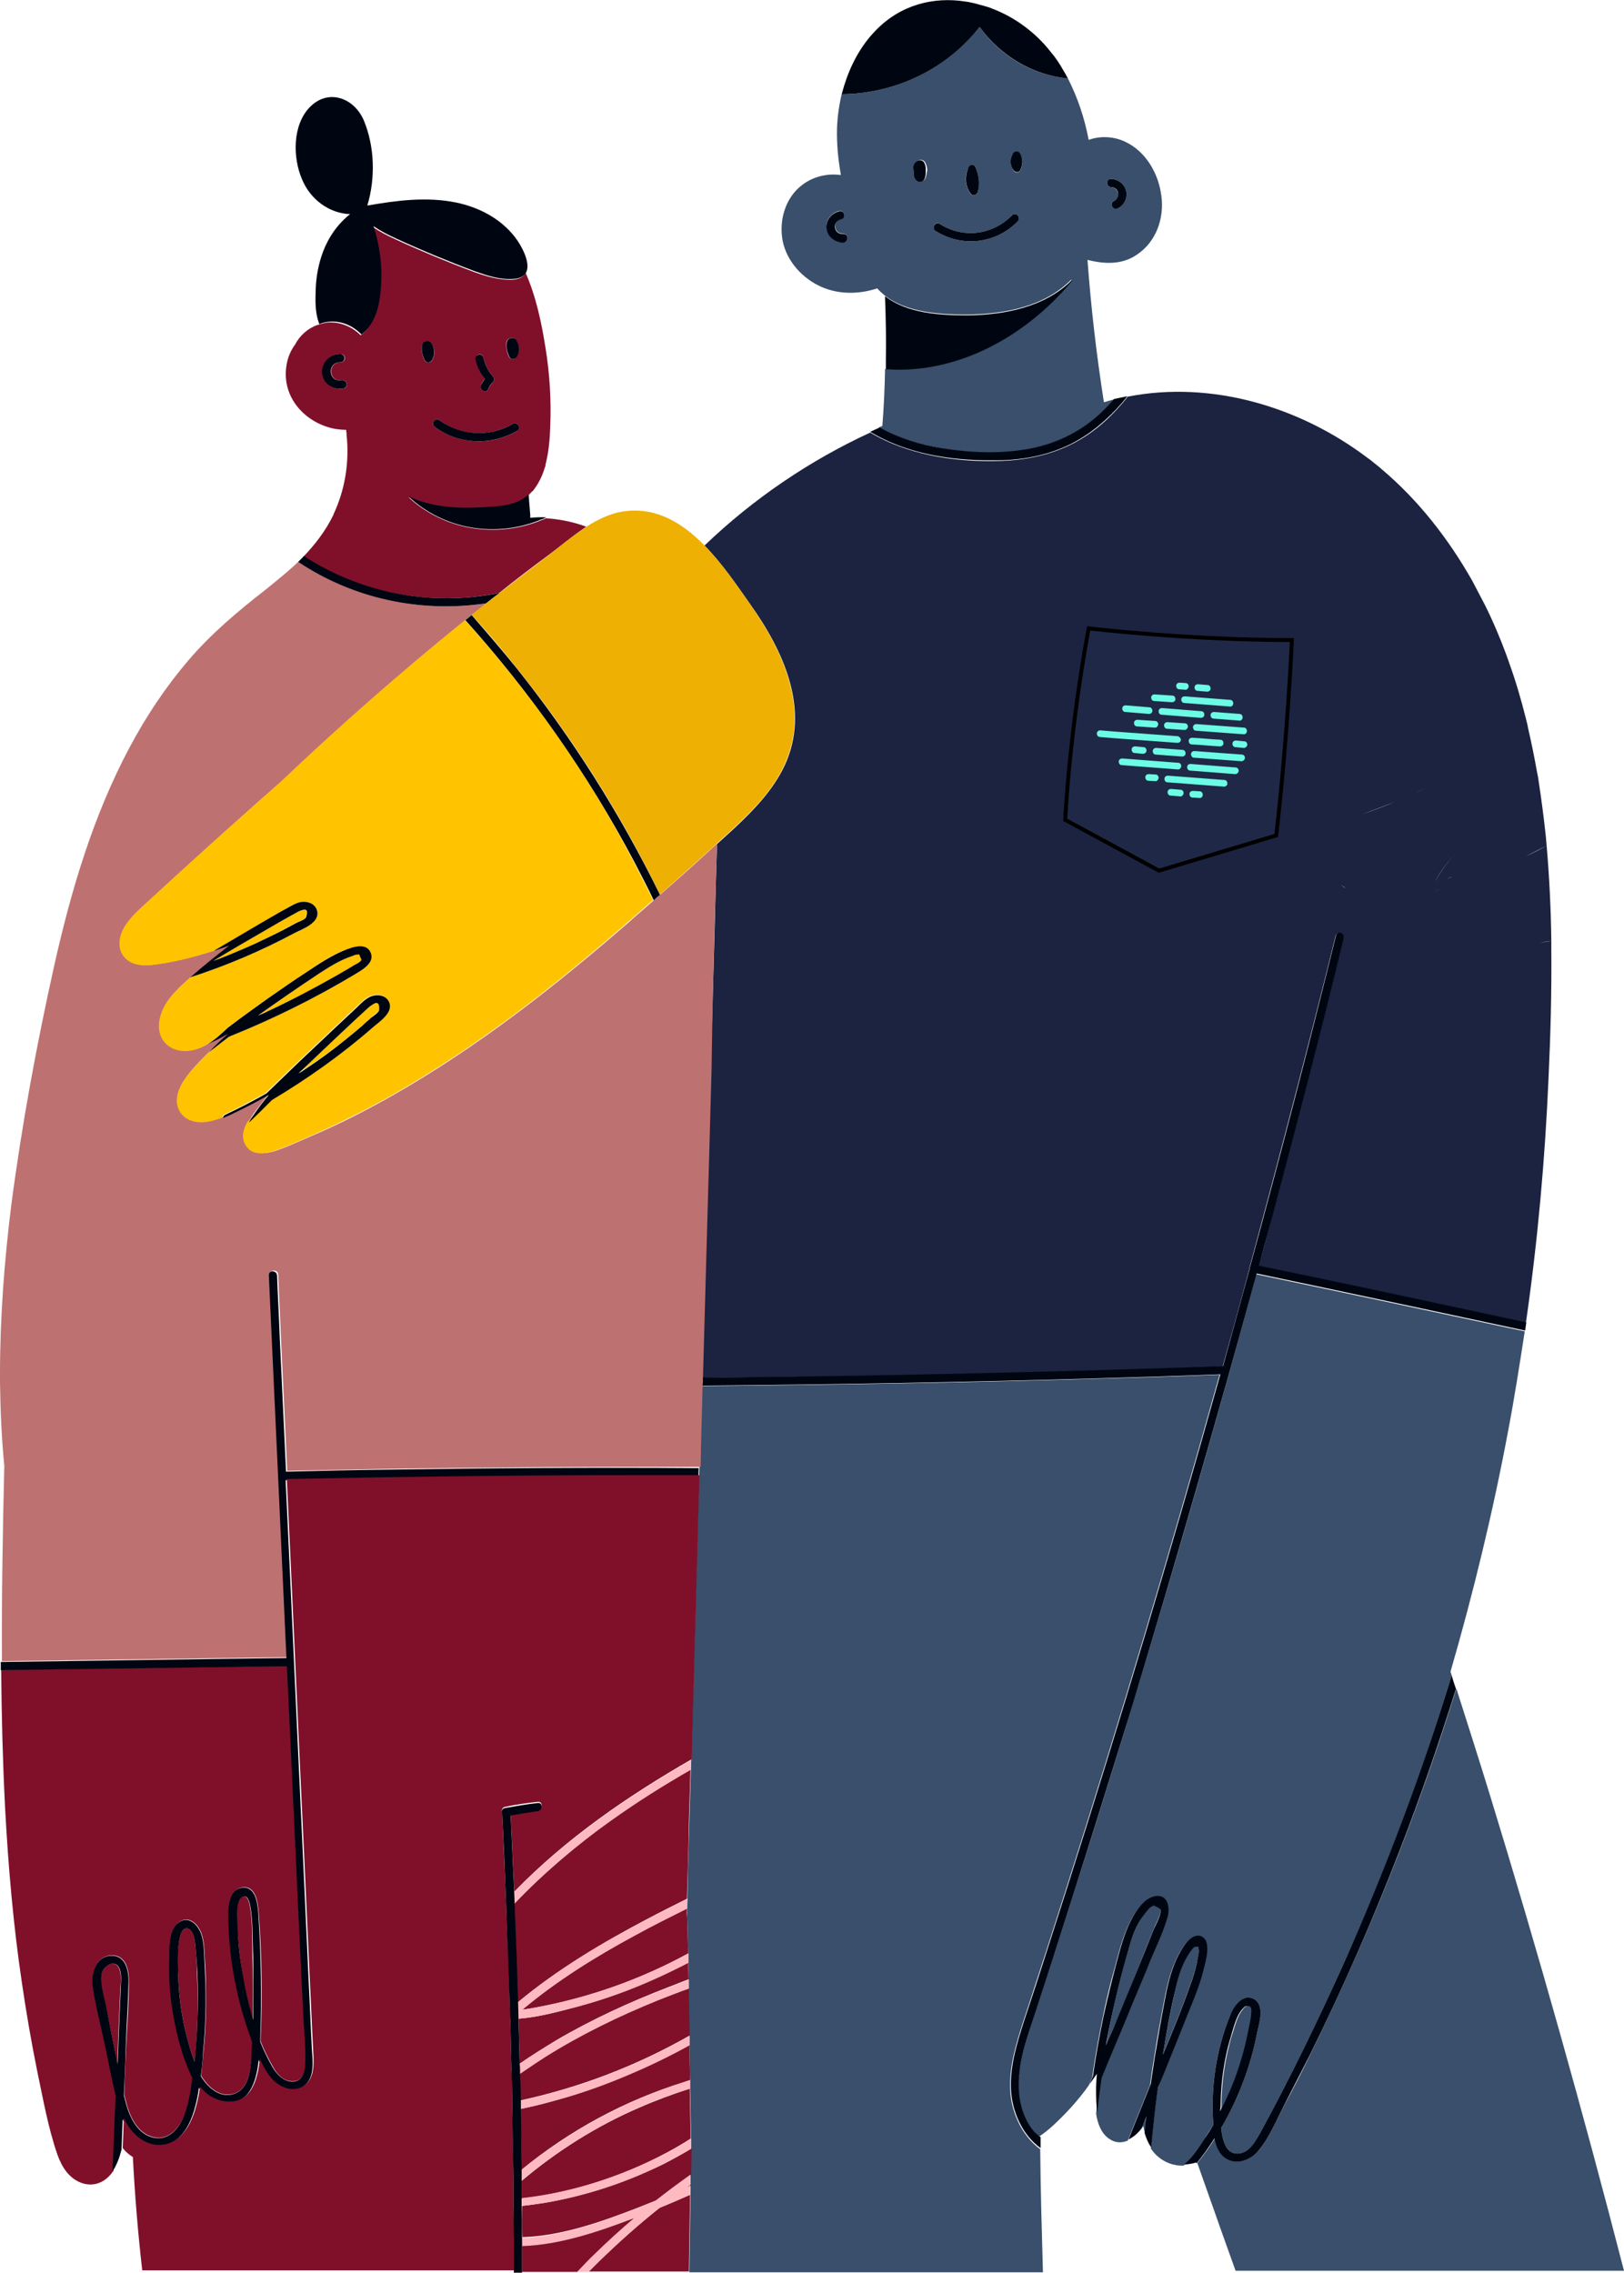 <?xml version="1.0" encoding="utf-8"?>
<!-- Generator: Adobe Illustrator 28.1.0, SVG Export Plug-In . SVG Version: 6.00 Build 0)  -->
<svg xmlns="http://www.w3.org/2000/svg" xmlns:xlink="http://www.w3.org/1999/xlink" x="0px" y="0px"
	 viewBox="0 0 415.6 581.6" style="enable-background:new 0 0 415.6 581.6;" xml:space="preserve">
<style type="text/css">
	.st0{fill:#394F6B;}
	.st1{fill:#000611;}
	.st2{fill:#1B2340;}
	.st3{fill:#1F2947;stroke:#000000;stroke-miterlimit:10;}
	.st4{fill:#6CFBE5;}
	.st5{fill:#80102A;}
	.st6{fill:#BE7171;}
	.st7{fill:#FFBAC1;}
	.st8{fill:#FFC300;}
	.st9{fill:#EDB003;}
</style>
<g>
	<path class="st0" d="M258.5,534.5c-0.2-5.9,1.6-11.7,3.4-17.3c2-6,3.9-12,5.9-18.1c13.8-42.8,26.9-85.9,39.2-129.2
		c1.7-6,3.4-12.1,5.1-18.1c-10.1,0.4-20.2,0.7-30.3,1c-34.1,1-68.2,1.6-102.3,1.9c-0.1,5.2-0.3,10.4-0.4,15.6l-0.1,5.3l-0.1,2.1
		l-2,72.7l-0.1,2.5l-0.4,13.6c-0.2,6.5-0.4,13-0.5,19.5c0,0.8,0,1.6-0.1,2.5c0,0.7,0,1.4-0.1,2c0.1,0.2,0.2,0.4,0.2,0.7
		c0.1,2.9,0.1,5.8,0.2,8.8c0,0.8,0,1.6,0,2.4c0,1.4,0.1,2.8,0.1,4.3c0,0.8,0,1.5,0,2.3c0.1,4,0.1,8.1,0.2,12.1c0,0.8,0,1.6,0,2.4
		c0.1,3,0.1,6,0.2,9c0,0.7,0,1.5,0,2.2c0.1,3.2,0.1,6.4,0.2,9.6v3.2v2.5l-0.1,6.6v2.6v0.3v2.3l-0.3,19.7h2.1h22.1h66.3
		c-0.3-10.5-0.6-21-0.7-31.5C261.4,546.5,258.7,540.3,258.5,534.5z"/>
	<path class="st0" d="M295.3,493.5c0.3-0.9,2.2-4.1,1.6-5.1c-0.6-0.3-1.2-0.6-1.7-0.9l-0.4,0.3c-0.4,0.2-0.8,0.6-1.1,0.9
		c-0.6,0.6-1.2,1.3-1.6,2.1c-1.8,2.8-2.8,6.2-3.7,9.4c-2.2,7.6-3.9,15.3-5.3,23.1c1-2.4,2-4.8,3.1-7.2
		C289.3,508.6,292.3,501.1,295.3,493.5z"/>
	<path class="st0" d="M263.6,114.9c7.3-1.4,13.8-4.9,19.1-10.1c0.8-0.8,1.6-1.7,2.4-2.6c-0.6,0.2-1.2,0.3-1.8,0.5
		c-0.3,0.1-0.5,0.2-0.8,0.2c-1.9-12.1-3.3-24.2-4.2-36.4c4.3,1.1,8.8,1.3,12.6-1.3c5-3.3,7.1-9.4,6.3-15.1
		c-0.7-5.6-3.9-11.3-9.2-13.8c-2.9-1.4-6.4-1.6-9.4-0.5c-1-5.4-2.8-10.8-5.3-15.7c-9.1-0.9-17.4-5.8-22.6-13.2
		c-8.5,10.7-21.5,17.1-35.3,17.2c-0.7,2.9-1.1,5.9-1.2,8.8c-0.1,4,0.3,8,1,11.9c-3.5-0.5-7.2,0.4-10,2.6c-4.3,3.3-5.9,9.1-4.9,14.3
		c1.1,5.3,5.2,9.7,10.1,11.8c4.5,1.9,9.5,1.8,14.1,0.3c0.6,0.7,1.3,1.3,1.9,1.8c5.6,4.4,14,4.9,21.1,4.9c9.6-0.1,19.8-2,26.7-9
		c0,0.2-0.1,0.4-0.3,0.6c-11.7,13.9-29.2,23.5-47.4,22.3c-0.1,4.9-0.3,9.8-0.7,14.6c-0.3,0.1-0.6,0.3-1,0.4c5,2.7,10.4,4.3,16,5.3
		C248.4,116.1,256.2,116.4,263.6,114.9z M284.4,45.8c1.8,0.1,3.4,1.3,3.8,3.1c0.4,1.8-0.6,3.6-2.1,4.4c-1.2,0.6-2.3-1.2-1.1-1.8
		c1.7-0.9,1.4-3.4-0.6-3.6C283,47.8,283,45.7,284.4,45.8z M215.8,62c-2,0.1-4-1.4-4.3-3.5s1.2-4,3.2-4.5c1.3-0.3,1.9,1.7,0.6,2
		c-2.4,0.6-1.9,3.9,0.5,3.8C217.2,59.8,217.2,61.9,215.8,62z M247.6,43.5c0-0.1,0.1-0.2,0.1-0.2c0-1,1.5-1.7,1.9-0.6
		c0.9,2.1,1.1,4.3,0.6,6.5c-0.2,0.9-1.5,1-1.9,0.3C247.1,47.7,246.8,45.5,247.6,43.5z M236.8,45.7c-0.3,0.6-1.1,0.9-1.7,0.6
		c-0.6-0.3-0.9-0.9-1-1.6c0-0.1,0-0.2,0-0.3c0-0.2,0-0.5,0-0.7c0-0.1-0.1-0.3-0.1-0.4c-0.1-0.3-0.1-0.7,0-1c0.2-0.6,0.6-1.1,1.2-1.3
		c1.6-0.5,2,1.4,2.1,2.5C237.1,44.3,237.1,45.1,236.8,45.7z M260.5,56.6c-5.6,5.8-14.3,6.8-21.1,2.5c-1.1-0.7-0.1-2.6,1.1-1.8
		c6,3.8,13.6,2.9,18.5-2.2C259.9,54.1,261.4,55.6,260.5,56.6z M261.1,43.6c-0.4,0.8-1.4,0.6-1.8,0c-0.6-1-0.8-2.2-0.5-3.3
		c0-0.1,0.1-0.2,0.2-0.3c0-0.2,0.1-0.4,0.2-0.6c0.4-0.7,1.5-0.7,1.8,0C261.8,40.7,261.8,42.2,261.1,43.6z"/>
	<path class="st0" d="M381.3,459.4c-2.8-9.1-5.7-18.2-8.6-27.3c-4.3,13.8-9,27.4-14.2,40.8c-6.9,17.9-14.7,35.5-23.1,52.7
		c-2.1,4.3-4.3,8.7-6.6,12.9c-2,3.8-3.8,8.2-6.5,11.6c-2,2.4-5.5,4.1-8.4,2.2c-1.8-1.1-2.5-3.1-2.9-5.2c-1.4,2.2-2.9,4.4-4.6,6.4
		c1.5,4.3,3.1,8.7,4.6,13c1.7,4.9,3.5,9.8,5.2,14.6h99.4C405.1,540.4,393.7,499.8,381.3,459.4z"/>
	<path class="st0" d="M308.3,547.2c0.7-1.1,1.5-2.3,2.2-3.4c0-0.1,0-0.2,0-0.2c-0.7-9.4,0.7-18.9,4.2-27.6c0.9-2.2,3-5.8,5.9-4.6
		c3.1,1.3,1.6,6,1.2,8.4c-1.6,8.5-4.7,16.8-9,24.3c-0.1,0.2-0.2,0.4-0.3,0.5c0.2,1.7,0.5,3.3,1.2,4.6c1.1,2.2,3.5,2.4,5.4,1.1
		c1.6-1,2.5-2.8,3.4-4.5c7.7-14.1,14.8-28.6,21.3-43.2c10.8-24,20-48.7,27.7-73.9c-0.1-0.3-0.2-0.6-0.3-0.9
		c5.9-20.4,10.9-41,14.8-61.9c1.6-8.4,2.9-16.8,4.2-25.2c-22.9-4.9-45.8-9.8-68.7-14.6c-10,37-20.6,73.8-31.8,110.5
		c-6.3,20.9-12.9,41.7-19.6,62.4c-1.7,5.3-3.4,10.5-5.1,15.8c-1.6,4.8-3.3,9.6-4.1,14.7c-0.7,5-0.3,10.1,2.4,14.5
		c0.8,1.2,1.7,2.3,2.7,3.3c0-0.2,0-0.4,0-0.6c1.2-0.8,2.3-1.7,3.2-2.5c3.5-3.2,6.7-6.7,9.4-10.5c0.3-0.7,0.6-1.4,0.9-2.1
		c0.7-5,1.6-9.9,2.6-14.8c0.9-4.6,2-9.2,3.3-13.7c1-3.8,2-7.8,3.8-11.3c1.2-2.4,3.5-6,6.5-6.3c3.1-0.3,3.6,3.1,2.9,5.4
		c-1.3,4.4-3.4,8.8-5.2,13.1c-1.8,4.3-3.5,8.7-5.4,13c-2.1,5.1-4.3,10.1-6.4,15.1c-0.4,2.9-0.8,5.8-1.1,8.8c0.4,2.6,1.3,5,3.3,6.4
		c1.7,1.2,3.3,1.1,4.8,0.5c1.9-4.7,3.8-9.5,5.7-14.2c0.3-2.2,0.6-4.4,1-6.7c0.7-4.8,1.6-9.5,2.5-14.3c0.7-3.7,1.5-7.5,3.1-11
		c0.9-2,3.6-7.2,6.5-5.7c2.6,1.3,0.9,6.5,0.4,8.5c-1.1,4.5-3,8.7-4.7,13c-1.8,4.6-3.7,9.1-5.5,13.7c-0.5,1.2-0.9,2.3-1.4,3.5
		c-0.7,5.1-1.2,10.1-1.7,15.2c0.4,0.6,0.9,1.2,1.4,1.7c2,1.9,4.5,2.8,7,2.7C305.3,552.1,307.2,548.9,308.3,547.2z"/>
	<path class="st0" d="M292.2,544.6c0.1-0.2,0.3-0.3,0.4-0.5c0.1,0.6,0.2,1.1,0.4,1.7c0.2-1.4,0.3-2.8,0.5-4.2
		C293,542.6,292.6,543.6,292.2,544.6z"/>
	<path class="st0" d="M318.6,524.3c0.5-2,1-3.9,1.3-5.9c0.2-1.1,0.5-2.2,0.5-3.3c0-0.8,0.1-2-1.4-1.7c-0.3,0-0.9,0.7-1,0.9
		c-1.3,1.5-1.9,3.9-2.5,5.8c-0.6,1.7-1,3.5-1.4,5.2c-0.9,4.1-1.4,8.2-1.5,12.4c0,0.8,0,1.7-0.1,2.7c0.7-1.3,1.3-2.5,1.9-3.8
		C316,532.6,317.5,528.5,318.6,524.3z"/>
	<path class="st0" d="M306.3,502.1c0.2-0.8,0.7-2.7,0.4-3.5c-0.2-0.6,0.4-0.4-0.5-0.5c-0.7-0.1-0.9,0.4-1.3,0.9
		c-2.2,2.9-3.3,6.5-4.1,10c-1.2,5.5-2.3,11.1-3.2,16.7c2.5-6,5-12,7.1-18.1C305.4,505.8,305.9,504,306.3,502.1z"/>
	<path class="st1" d="M250.7,6.9c5.3,7.4,13.6,12.3,22.6,13.2c-0.4-0.8-0.8-1.5-1.3-2.3c-0.9-1.6-1.9-3.1-3.1-4.5
		c-3.9-5-9.2-8.9-15-11.1c-0.7-0.3-1.4-0.5-2.1-0.7c-0.7-0.2-1.5-0.4-2.2-0.6c-0.8-0.2-1.7-0.4-2.5-0.5c-8.2-1.3-16.7,0.8-23.1,7.5
		c-3.8,3.9-6.4,8.9-8,14.1c-0.2,0.7-0.4,1.4-0.6,2.1C229.2,24,242.3,17.6,250.7,6.9z"/>
	<path class="st1" d="M284.4,47.9c2.1,0.1,2.3,2.7,0.6,3.6c-1.2,0.6-0.1,2.5,1.1,1.8c1.6-0.8,2.5-2.7,2.1-4.4c-0.4-1.8-2-3-3.8-3.1
		C283,45.7,283,47.8,284.4,47.9z"/>
	<path class="st1" d="M215.8,59.9c-2.5,0.1-3-3.2-0.5-3.8c1.3-0.3,0.8-2.4-0.6-2c-2,0.5-3.5,2.4-3.2,4.5s2.3,3.5,4.3,3.5
		C217.2,61.9,217.2,59.8,215.8,59.9z"/>
	<path class="st1" d="M259.2,39.3c-0.1,0.2-0.2,0.4-0.2,0.6c-0.1,0.1-0.1,0.2-0.2,0.3c-0.3,1.1-0.2,2.3,0.5,3.3
		c0.4,0.6,1.5,0.8,1.8,0c0.7-1.4,0.7-2.9-0.1-4.3C260.7,38.6,259.6,38.6,259.2,39.3z"/>
	<path class="st1" d="M235,41.1c-0.6,0.2-1,0.7-1.2,1.3c-0.1,0.3-0.1,0.6,0,1c0,0.1,0.1,0.2,0.1,0.4s0,0.5,0,0.7c0,0.1,0,0.2,0,0.3
		c0.1,0.7,0.4,1.3,1,1.6c0.7,0.3,1.4,0,1.7-0.6s0.3-1.5,0.3-2.1C237,42.5,236.6,40.6,235,41.1z"/>
	<path class="st1" d="M250.2,49.2c0.6-2.2,0.3-4.4-0.6-6.5c-0.5-1.1-1.9-0.4-1.9,0.6c0,0.1-0.1,0.1-0.1,0.2c-0.7,2-0.5,4.2,0.7,5.9
		C248.7,50.2,249.9,50.1,250.2,49.2z"/>
	<path class="st1" d="M259,55.1c-5,5.1-12.5,6-18.5,2.2c-1.2-0.7-2.2,1.1-1.1,1.8c6.8,4.3,15.5,3.3,21.1-2.5
		C261.4,55.6,259.9,54.1,259,55.1z"/>
	<path class="st1" d="M274,72.3c0.2-0.2,0.3-0.4,0.3-0.6c-6.9,6.9-17.2,8.9-26.7,9c-7.2,0-15.5-0.5-21.1-4.9c0,0.2,0,0.4,0,0.5
		c0.2,5.4,0.3,10.8,0.2,16.1c0,0.7,0,1.4,0,2.1C244.9,95.8,262.3,86.2,274,72.3z"/>
	<path class="st1" d="M271.9,114.6c5.3-2.2,9.8-5.7,13.7-9.8c1-1.1,2-2.2,2.9-3.4c-1.1,0.2-2.3,0.5-3.4,0.7
		c-0.8,0.9-1.6,1.8-2.4,2.6c-5.3,5.3-11.8,8.7-19.1,10.1c-7.4,1.4-15.1,1.1-22.5-0.1c-5.6-0.9-11.1-2.6-16-5.3
		c-0.8,0.4-1.6,0.7-2.4,1.1c9.2,5.6,20.6,7.4,31.3,7.3C260,117.9,266.2,117,271.9,114.6z"/>
	<path class="st1" d="M288.2,516.7c1.8-4.3,3.6-8.7,5.4-13c1.7-4.3,3.9-8.6,5.2-13.1c0.6-2.3,0.2-5.7-2.9-5.4
		c-3,0.3-5.3,3.9-6.5,6.3c-1.8,3.5-2.8,7.5-3.8,11.3c-1.2,4.5-2.3,9.1-3.3,13.7c-1,4.9-1.9,9.8-2.6,14.8c-0.3,0.7-0.6,1.4-0.9,2.1
		c0.6-0.9,1.3-1.8,1.9-2.7c-0.1,1.3-0.2,2.6-0.2,3.9c0,1.8,0,3.9,0.3,6c0.3-2.9,0.7-5.9,1.1-8.8
		C283.9,526.8,286.1,521.8,288.2,516.7z M288.4,500.3c0.9-3.2,1.8-6.6,3.7-9.4c0.5-0.7,1-1.4,1.6-2.1c0.3-0.3,0.7-0.8,1.1-0.9
		l0.4-0.3c0.6,0.3,1.2,0.6,1.7,0.9c0.6,1-1.2,4.2-1.6,5.1c-3,7.6-6.1,15.1-9.2,22.6c-1,2.4-2,4.8-3.1,7.2
		C284.5,515.6,286.2,507.9,288.4,500.3z"/>
	<path class="st1" d="M297.8,530.8c1.8-4.6,3.7-9.1,5.5-13.7c1.7-4.3,3.6-8.5,4.7-13c0.5-2,2.1-7.2-0.4-8.5
		c-2.9-1.5-5.6,3.8-6.5,5.7c-1.6,3.5-2.4,7.2-3.1,11c-0.9,4.7-1.7,9.5-2.5,14.3c-0.3,2.2-0.7,4.4-1,6.7c-1.9,4.7-3.8,9.5-5.7,14.2
		c1.3-0.6,2.5-1.7,3.4-2.9c0.4-1,0.8-2,1.2-3c-0.2,1.4-0.3,2.8-0.5,4.2c0.4,1.3,0.9,2.6,1.7,3.7c0.5-5.1,1-10.1,1.7-15.2
		C296.8,533.2,297.3,532,297.8,530.8z M300.8,509.1c0.8-3.5,1.9-7.1,4.1-10c0.4-0.5,0.6-1,1.3-0.9c1,0.1,0.3-0.1,0.5,0.5
		c0.3,0.8-0.3,2.7-0.4,3.5c-0.4,1.9-0.9,3.7-1.6,5.5c-2.1,6.1-4.6,12.1-7.1,18.1C298.5,520.1,299.5,514.6,300.8,509.1z"/>
	<path class="st1" d="M313.8,552.4c2.9,1.8,6.5,0.2,8.4-2.2c2.7-3.3,4.5-7.7,6.5-11.6c2.2-4.3,4.4-8.6,6.6-12.9
		c8.5-17.2,16.2-34.8,23.1-52.7c5.2-13.4,9.9-27.1,14.2-40.8c-0.4-1.2-0.8-2.3-1.1-3.5c-7.7,25.2-17,49.9-27.7,73.9
		c-6.6,14.7-13.6,29.1-21.3,43.2c-0.9,1.6-1.8,3.4-3.4,4.5c-1.9,1.3-4.3,1.1-5.4-1.1c-0.7-1.3-1-2.9-1.2-4.6
		c0.1-0.2,0.2-0.4,0.3-0.5c4.3-7.5,7.4-15.8,9-24.3c0.5-2.4,1.9-7.1-1.2-8.4c-2.9-1.2-5.1,2.4-5.9,4.6c-3.5,8.7-4.9,18.3-4.2,27.6
		c0,0.1,0,0.2,0,0.2c-0.7,1.2-1.4,2.3-2.2,3.4c-1.2,1.8-3,4.9-5.3,6.7c1,0,2.1-0.2,3.1-0.5c0,0.1,0.1,0.2,0.1,0.2
		c1.7-2,3.2-4.2,4.6-6.4C311.2,549.3,312,551.3,313.8,552.4z M312.4,537.7c0.1-4.2,0.6-8.3,1.5-12.4c0.4-1.8,0.9-3.5,1.4-5.2
		c0.6-1.9,1.2-4.3,2.5-5.8c0.2-0.2,0.7-0.9,1-0.9c1.6-0.3,1.5,0.9,1.4,1.7c0,1.1-0.3,2.3-0.5,3.3c-0.4,2-0.8,4-1.3,5.9
		c-1.1,4.2-2.5,8.3-4.3,12.2c-0.6,1.3-1.2,2.6-1.9,3.8C312.4,539.4,312.4,538.5,312.4,537.7z"/>
	<path class="st2" d="M397,240.8c-1,0.2-2,0.3-3.1,0.5C394.9,241.1,395.9,240.9,397,240.8c-0.1-8.1-0.5-16.3-1.2-24.4
		c-1.7,1-3.5,1.9-5.3,2.7c1.8-0.9,3.6-1.8,5.3-2.7c-0.1-0.8-0.1-1.5-0.2-2.3c-3.8,2.1-7.7,4-11.7,5.7c4-1.7,7.9-3.6,11.7-5.7
		c-0.5-4.7-1.1-9.3-1.8-13.9l0,0c-0.1-0.8-0.2-1.5-0.4-2.3l0,0c-0.7-4-1.5-7.9-2.4-11.8l0,0c0-0.2-0.1-0.4-0.1-0.6
		c-0.1-0.5-0.3-1.1-0.4-1.6c-1.2-4.8-2.6-9.6-4.3-14.3c-0.2-0.7-0.5-1.3-0.7-2c-1.6-4.3-3.4-8.6-5.5-12.8c-1.1-2.1-2.2-4.2-3.3-6.3
		c-6.1-10.7-13.7-20.5-23.2-28.5c-0.5-0.5-1.1-0.9-1.7-1.4c-0.6-0.5-1.2-1-1.8-1.4c-17.3-13.1-39.9-19.9-61.4-15.7
		c-0.9,1.2-1.9,2.3-2.9,3.4c-3.9,4.2-8.4,7.6-13.7,9.8c-5.7,2.4-11.9,3.3-18,3.3c-10.6,0.1-22-1.8-31.3-7.3
		c-15.6,7.2-30,17-42.4,28.9c4.5,4.6,8.3,10.2,11.6,14.9c8.5,11.9,15.6,27,8.9,41.4c-2.9,6.2-7.8,11.3-12.7,15.9
		c-1.5,1.4-3.1,2.8-4.6,4.2c-0.1,3.3-0.2,6.5-0.3,9.8c-0.4,16-0.9,31.9-1.3,47.9c-0.7,26.3-1.5,52.6-2.2,78.9
		c7.4-0.1,14.7-0.1,22.1-0.2c37-0.4,74.1-1.3,111.1-2.7c2.3-8.3,4.6-16.6,6.8-24.9c0-0.2,0.1-0.4,0.1-0.5c7.6-28.2,15-56.5,22-84.8
		c0.3-1.3,2.4-0.8,2,0.6c-5.9,23.9-12,47.7-18.3,71.4c-1.1,4.2-2.2,8.4-3.4,12.5c22.8,4.8,45.6,9.6,68.4,14.5
		c3-20.8,4.9-41.8,5.8-62.9c0.5-10.8,0.8-21.7,0.7-32.6C397,242.3,397,241.5,397,240.8z M376.6,211.1c3.1-3,6.3-5.9,9.7-8.5
		C382.9,205.2,379.7,208.1,376.6,211.1z M367.2,225.8c1.3-2.8,3.3-5.3,5.5-7.6C370.5,220.5,368.6,223,367.2,225.8L367.2,225.8z
		 M369.1,227.4c1.4-0.4,2.7-0.8,4-1.3C371.8,226.6,370.4,227,369.1,227.4c-0.9,0.3-1.9,0.6-2.8,0.9
		C367.2,228,368.1,227.7,369.1,227.4z M371.7,224.4c-0.5,0.2-1,0.3-1.5,0.5C370.7,224.7,371.2,224.5,371.7,224.4
		c2-0.7,4.1-1.4,6.1-2.1C375.8,223,373.7,223.7,371.7,224.4z M365.2,201.5c4.5-2.2,8.9-4.6,13.2-7.1
		C374.1,196.9,369.7,199.3,365.2,201.5c-1.4,0.7-2.7,1.3-4.1,1.9C362.5,202.8,363.9,202.1,365.2,201.5z M348.5,208.4
		c2.8-1,5.7-2.1,8.4-3.2C354.2,206.4,351.4,207.4,348.5,208.4c-1,0.3-2,0.7-3,1C346.5,209.1,347.5,208.8,348.5,208.4z M344.4,227.3
		c-0.4-0.2-0.8-0.5-1.1-0.8C343.7,226.8,344,227,344.4,227.3c0.5,0.3,1,0.5,1.5,0.7C345.4,227.8,344.9,227.6,344.4,227.3z
		 M350.8,229c0.3,0,0.6,0,0.8,0C351.4,229,351.1,229,350.8,229z M364.6,226.6c-0.8,0.2-1.6,0.4-2.4,0.6
		C363,227,363.8,226.8,364.6,226.6c0.3-0.8,0.7-1.6,1.1-2.4c2-3.7,4.9-7,7.9-10.1c-3,3.1-5.9,6.4-7.9,10.1
		C365.3,225,364.9,225.8,364.6,226.6z M371,239.5c-0.5-0.3-1-0.6-1.5-1c-0.5-0.3-0.9-0.7-1.3-1.1c0.4,0.4,0.8,0.8,1.3,1.1
		C369.9,238.9,370.4,239.2,371,239.5c0.5,0.3,1,0.5,1.6,0.7C372,240,371.5,239.8,371,239.5z M382.9,241.9c0.6,0,1.2,0,1.7,0
		s1,0,1.6-0.1c-0.5,0-1,0-1.6,0.1C384,241.9,383.4,241.9,382.9,241.9z"/>
	<path class="st1" d="M263.4,543.8c-2.7-4.3-3.1-9.5-2.4-14.5c0.7-5,2.5-9.8,4.1-14.7c1.7-5.2,3.4-10.5,5.1-15.8
		c6.7-20.8,13.2-41.6,19.6-62.4c11.1-36.7,21.7-73.5,31.8-110.5c22.9,4.8,45.8,9.7,68.7,14.6c0.1-0.7,0.2-1.4,0.3-2.1
		c-22.8-4.9-45.6-9.8-68.4-14.5c1.1-4.2,2.3-8.4,3.4-12.5c6.3-23.7,12.5-47.5,18.3-71.4c0.3-1.3-1.7-1.9-2-0.6
		c-7,28.4-14.3,56.6-22,84.8c-0.1,0.2-0.1,0.3-0.1,0.5c-2.3,8.3-4.5,16.6-6.8,24.9c-37,1.3-74,2.2-111.1,2.7
		c-7.4,0.1-14.7,0.2-22.1,0.2c0,0.7,0,1.4-0.1,2.1c34.1-0.3,68.2-0.9,102.3-1.9c10.1-0.3,20.2-0.6,30.3-1c-1.7,6-3.4,12.1-5.1,18.1
		c-12.3,43.3-25.4,86.4-39.2,129.2c-1.9,6-3.9,12.1-5.9,18.1c-1.8,5.6-3.6,11.4-3.4,17.3c0.2,5.8,2.9,12,7.6,15.3c0-0.9,0-1.8,0-2.8
		C265.1,546.1,264.1,545,263.4,543.8z"/>
	<g>
		<path class="st3" d="M278.6,160.8c0,0,25,3,52,3c0,0-1,24-4,50l-30,9l-24-13C272.6,209.8,273.6,187.8,278.6,160.8z"/>
		<g>
			<g>
				<path class="st4" d="M308.9,177l-2.4-0.2c-0.5,0-0.8-0.4-0.8-0.9s0.4-0.8,0.9-0.8l2.4,0.2c0.5,0,0.8,0.4,0.8,0.9
					S309.4,177,308.9,177z"/>
			</g>
			<g>
				<path class="st4" d="M303.3,176.5l-1.5-0.1c-0.5,0-0.8-0.4-0.8-0.9s0.4-0.8,0.9-0.8l1.5,0.1c0.5,0,0.8,0.4,0.8,0.9
					C304.1,176.2,303.7,176.6,303.3,176.5z"/>
			</g>
			<g>
				<path class="st4" d="M314.7,180.8l-11.6-0.9c-0.5,0-0.8-0.4-0.8-0.9s0.4-0.8,0.9-0.8l11.6,0.9c0.5,0,0.8,0.4,0.8,0.9
					S315.2,180.9,314.7,180.8z"/>
			</g>
			<g>
				<path class="st4" d="M299.9,179.7l-4.5-0.3c-0.5,0-0.8-0.4-0.8-0.9s0.4-0.8,0.9-0.8l4.5,0.3c0.5,0,0.8,0.4,0.8,0.9
					C300.8,179.4,300.4,179.7,299.9,179.7z"/>
			</g>
			<g>
				<path class="st4" d="M294,182.7l-6-0.5c-0.5,0-0.8-0.4-0.8-0.9s0.4-0.8,0.9-0.8l6,0.5c0.5,0,0.8,0.4,0.8,0.9
					S294.5,182.7,294,182.7z"/>
			</g>
			<g>
				<path class="st4" d="M295.5,186.2l-4.5-0.3c-0.5,0-0.8-0.4-0.8-0.9s0.4-0.8,0.9-0.8l4.5,0.3c0.5,0,0.8,0.4,0.8,0.9
					C296.3,185.9,295.9,186.3,295.5,186.2z"/>
			</g>
			<g>
				<path class="st4" d="M303.1,186.8l-4.4-0.3c-0.5,0-0.8-0.4-0.8-0.9s0.4-0.8,0.9-0.8l4.4,0.3c0.5,0,0.8,0.4,0.8,0.9
					C303.9,186.5,303.5,186.8,303.1,186.8z"/>
			</g>
			<g>
				<path class="st4" d="M318.2,187.9l-12.1-0.9c-0.5,0-0.8-0.4-0.8-0.9s0.4-0.8,0.9-0.8l12.1,0.9c0.5,0,0.8,0.4,0.8,0.9
					S318.6,188,318.2,187.9z"/>
			</g>
			<g>
				<path class="st4" d="M292.5,192.9l-2.1-0.2c-0.5,0-0.8-0.4-0.8-0.9s0.4-0.8,0.9-0.8l2.1,0.2c0.5,0,0.8,0.4,0.8,0.9
					C293.4,192.5,293,192.9,292.5,192.9z"/>
			</g>
			<g>
				<path class="st4" d="M302.5,193.6l-6.7-0.5c-0.5,0-0.8-0.4-0.8-0.9s0.4-0.8,0.9-0.8l6.7,0.5c0.5,0,0.8,0.4,0.8,0.9
					S303,193.6,302.5,193.6z"/>
			</g>
			<g>
				<path class="st4" d="M317.7,194.8l-12.1-0.9c-0.5,0-0.8-0.4-0.8-0.9s0.4-0.8,0.9-0.8l12.1,0.9c0.5,0,0.8,0.4,0.8,0.9
					C318.5,194.5,318.1,194.8,317.7,194.8z"/>
			</g>
			<path class="st4" d="M312.3,189.3l-1.7-0.1l-3.8-0.3l-1.7-0.1c-0.5,0-0.9,0.3-0.9,0.8s0.3,0.9,0.8,0.9l1.7,0.1l3.8,0.3l1.7,0.1
				c0.5,0,0.9-0.3,0.9-0.8C313.1,189.7,312.8,189.3,312.3,189.3z"/>
			<g>
				<path class="st4" d="M318.3,191.4l-2.1-0.2c-0.5,0-0.8-0.4-0.8-0.9s0.4-0.8,0.9-0.8l2.1,0.2c0.5,0,0.8,0.4,0.8,0.9
					C319.1,191.1,318.7,191.4,318.3,191.4z"/>
			</g>
			<path class="st4" d="M301.4,188.4l-16.3-1.2l-3.5-0.3c-0.5,0-0.9,0.3-0.9,0.8s0.3,0.9,0.8,0.9l3.5,0.3l16.3,1.2
				c0.5,0,0.9-0.3,0.9-0.8C302.2,188.9,301.8,188.5,301.4,188.4z"/>
			<g>
				<path class="st4" d="M301.4,196.9l-14.3-1.1c-0.5,0-0.8-0.4-0.8-0.9s0.4-0.8,0.9-0.8l14.3,1.1c0.5,0,0.8,0.4,0.8,0.9
					C302.2,196.6,301.8,197,301.4,196.9z"/>
			</g>
			<g>
				<path class="st4" d="M316.1,198.1l-11.5-0.9c-0.5,0-0.8-0.4-0.8-0.9s0.4-0.8,0.9-0.8l11.5,0.9c0.5,0,0.8,0.4,0.8,0.9
					C316.9,197.8,316.5,198.1,316.1,198.1z"/>
			</g>
			<g>
				<path class="st4" d="M295.6,199.9l-1.7-0.1c-0.5,0-0.8-0.4-0.8-0.9s0.4-0.8,0.9-0.8l1.7,0.1c0.5,0,0.8,0.4,0.8,0.9
					C296.4,199.6,296,200,295.6,199.9z"/>
			</g>
			<g>
				<path class="st4" d="M313.2,201.3l-14.4-1.1c-0.5,0-0.8-0.4-0.8-0.9s0.4-0.8,0.9-0.8l14.4,1.1c0.5,0,0.8,0.4,0.8,0.9
					C314.1,201,313.7,201.3,313.2,201.3z"/>
			</g>
			<g>
				<path class="st4" d="M302,203.8l-2.4-0.2c-0.5,0-0.8-0.4-0.8-0.9s0.4-0.8,0.9-0.8l2.4,0.2c0.5,0,0.8,0.4,0.8,0.9
					C302.8,203.5,302.4,203.9,302,203.8z"/>
			</g>
			<g>
				<path class="st4" d="M306.9,204.2l-1.7-0.1c-0.5,0-0.8-0.4-0.8-0.9s0.4-0.8,0.9-0.8l1.7,0.1c0.5,0,0.8,0.4,0.8,0.9
					C307.8,203.9,307.4,204.3,306.9,204.2z"/>
			</g>
			<g>
				<path class="st4" d="M297.3,182.9c-0.5,0-0.8-0.4-0.8-0.9s0.4-0.8,0.9-0.8l10,0.8l0,0c0.5,0,0.8,0.4,0.8,0.9s-0.4,0.8-0.9,0.8
					L297.3,182.9L297.3,182.9z"/>
			</g>
			<g>
				<path class="st4" d="M317.1,184.4L317.1,184.4l-6.5-0.5c-0.5,0-0.8-0.4-0.8-0.9s0.4-0.8,0.9-0.8l0,0l6.5,0.5
					c0.5,0,0.8,0.4,0.8,0.9C318,184.1,317.6,184.5,317.1,184.4z"/>
			</g>
		</g>
	</g>
</g>
<g>
	<path class="st5" d="M139.5,563.7c-2,0.3-3.9,0.6-5.9,0.8c0,2.7,0,5.3,0.1,8c10.1-0.3,20.4-4,29.7-7.6c1.5-0.6,3-1.2,4.5-1.8
		c2.9-2.3,5.9-4.5,9-6.7l0.1-6.6c-2.3,1.4-4.7,2.7-7.2,4C160.1,558.5,149.9,561.9,139.5,563.7z"/>
	<path class="st5" d="M152.5,576.6c3.2-3.2,6.6-6.2,10-9.1c-9.1,3.4-19,6.8-28.9,7.2c0,2.2,0,4.5,0,6.7h14.2
		C149.4,579.7,150.9,578.1,152.5,576.6z"/>
	<path class="st5" d="M139.6,526.3c-2.2,1.4-4.4,2.9-6.6,4.4c0.1,2.3,0.1,4.6,0.2,6.8c15.2-3.3,29.8-8.9,43.3-16.6
		c-0.1-4-0.1-8.1-0.2-12.1c-2.6,1-5.3,2-7.9,3C158.4,515.9,148.7,520.6,139.6,526.3z"/>
	<path class="st5" d="M175.7,559.8c0.3-0.1,0.7-0.3,1-0.5V559C176.3,559.3,176,559.5,175.7,559.8L175.7,559.8z"/>
	<path class="st5" d="M133.6,514.3c1.1-0.2,2.2-0.3,3.1-0.5c13.8-2.5,27.1-7.2,39.4-13.9c-0.1-2.9-0.1-5.8-0.2-8.8
		c0-0.3-0.1-0.5-0.2-0.7c0-0.7,0-1.4,0.1-2c-4.5,2.2-8.9,4.4-13.2,6.8C152.4,500.7,142.5,506.9,133.6,514.3z"/>
	<path class="st5" d="M148.2,513.4c-4.9,1.3-10.3,2.8-15.5,3.2c0.1,3.8,0.2,7.7,0.3,11.5c3-2.1,6.1-4,9.2-5.9
		c9.2-5.4,19-9.9,28.9-13.7c1.6-0.6,3.3-1.3,5.1-2c0-1.4-0.1-2.8-0.1-4.3c-2.8,1.5-5.7,2.9-8.7,4.2
		C161.2,509.3,154.8,511.6,148.2,513.4z"/>
	<path class="st5" d="M168.8,565c-5.4,4.3-10.5,8.8-15.4,13.6c-0.9,0.9-1.8,1.8-2.7,2.7h25.6l0.3-19.7
		C174.1,562.8,171.5,563.9,168.8,565z"/>
	<path class="st5" d="M163.5,539.4c-10.9,4.7-21,11.1-30,18.7c0,1.5,0,3,0,4.5c13.9-1.6,27.7-6.3,39.6-13.1c1.2-0.7,2.4-1.4,3.6-2.2
		v-3.2c-0.1-3.2-0.1-6.4-0.2-9.6l0,0C172.2,535.9,167.8,537.5,163.5,539.4z"/>
	<path class="st5" d="M141.8,537.6c-2.8,0.8-5.7,1.5-8.6,2.1c0.1,5.2,0.2,10.4,0.2,15.6c12.3-10.1,26.5-17.8,41.7-22.5
		c0.5-0.2,1-0.3,1.5-0.5c-0.1-3-0.1-6-0.2-9c-4.9,2.8-10,5.2-15.2,7.4C155,533.5,148.5,535.8,141.8,537.6z"/>
	<path class="st5" d="M131.6,487.2c0.1,1.7,0.1,3.3,0.2,5c0.3,6.7,0.5,13.5,0.7,20.2c10.1-8.4,21.5-15.2,33.1-21.3
		c3.4-1.8,6.8-3.5,10.2-5.2c0.2-6.5,0.4-13,0.5-19.5l0.4-13.6c-7,4-13.8,8.3-20.4,13C147.5,472.3,139.1,479.3,131.6,487.2z"/>
	<path class="st6" d="M183.2,225.7c0.1-3.3,0.2-6.5,0.3-9.8c-4,3.7-8,7.3-12.1,10.9c-0.8,0.7-1.6,1.4-2.4,2.1
		c-0.5,0.5-1.1,1-1.6,1.4c-2.2,2-4.5,3.9-6.7,5.9c-19,16.5-38.8,32-60.7,44.4c-6.4,3.6-13,7-19.8,9.9c-3.3,1.4-6.6,3-10,4.1
		c-2.6,0.8-5.8,0.9-7.2-1.8c-1-1.9-0.3-3.9,0.6-5.7c0.5-0.9,1-1.7,1.5-2.4c1.2-1.6,2.4-3.1,3.6-4.7c-2.8,1.6-5.7,3.1-8.6,4.5
		c-1,0.5-2,1-3.1,1.4c-1.6,0.6-3.2,1.1-5,1.2c-2.3,0.1-4.6-0.7-5.8-2.6c-1.6-2.5-0.7-5.4,0.7-7.7c1.8-2.8,4.3-5.3,6.6-7.6
		c0.1-0.1,0.1-0.1,0.2-0.2c1.5-1.5,3.1-3,4.7-4.5c-0.3,0.2-0.6,0.3-0.9,0.5c-1.2,0.7-2.6,1.4-4.1,2c-1.4,0.9-3,1.6-4.7,1.8
		c-4.6,0.7-8.3-2.4-7.8-7.2c0.3-3.2,2-5.8,4.2-8c0.6-0.7,1.2-1.3,1.8-1.8c0.7-0.6,1.3-1.2,2-1.8c3.2-2.8,6.5-5.6,9.9-8.1
		c-1.3,0.4-2.5,0.9-3.8,1.3c-5.3,1.7-10.8,3.1-16.2,3.7c-2.6,0.3-5.3-0.1-7-2.3c-1.5-2-1.2-4.5-0.2-6.7c1.4-2.8,3.8-4.9,6.1-7
		c2.8-2.6,5.6-5.1,8.4-7.7c8.6-7.8,17.2-15.6,25.9-23.2c15.2-14.4,31-28.3,47.2-41.4c0.5-0.4,1.1-0.9,1.6-1.3
		c0.3-0.2,0.6-0.5,0.9-0.7c0.9-0.7,1.8-1.5,2.8-2.2c-16.7,2.5-34-1.2-48.2-10.6c-2.6,2.5-5.4,4.7-8.2,7c-7.2,5.6-14,11.3-19.9,18.2
		c-5.8,6.8-10.8,14.3-15,22.2c-9.3,17.4-15,36.6-19.3,55.8c-4.5,20.2-8.3,40.7-11,61.3C1.1,322.7,0,337.2,0,351.6c0,0.7,0,1.4,0,2.1
		c0.1,7.1,0.4,14.3,1.1,21.4c-0.4,16.7-0.7,33.4-0.6,50c24.4-0.3,48.7-0.7,73.1-1c-1.5-32.6-3-65.3-4.5-97.9c-0.1-1.4,2.1-1.4,2.1,0
		c0.2,5.4,0.5,10.7,0.7,16.1l1.6,34.1c8.4-0.2,16.8-0.3,25.2-0.5c26.9-0.4,53.7-0.6,80.6-0.5l0.1-5.3c0.1-5.2,0.3-10.4,0.4-15.6
		c0-0.7,0-1.4,0.1-2.1c0.7-26.3,1.5-52.6,2.2-78.9C182.3,257.7,182.7,241.7,183.2,225.7z"/>
	<path class="st5" d="M27.1,503.2c-0.9,0.8-1.2,2-1.3,3.2c0,2.2,0.7,4.6,1.2,6.7c1.1,5,2,10.1,3,15.1c0.2-4.2,0.3-8.4,0.5-12.5
		l0.3-6.7c0.1-1.6,0.4-3.9-0.4-5.4C29.7,502.2,28.2,502.2,27.1,503.2z"/>
	<path class="st5" d="M50,498.1c-0.1-1.2-0.4-4.6-2.2-4.6c-2.9-0.1-2.3,9.9-2.2,11.8c0.1,4.3,0.6,8.7,1.5,12.9
		c0.7,3.2,1.5,6.4,2.7,9.4c0.4-3.3,0.6-6.7,0.7-10c0.2-4.3,0.1-8.7-0.1-13C50.4,502.4,50.2,500.2,50,498.1z"/>
	<path class="st5" d="M127.8,151.7c4.1-3.3,8.3-6.5,12.5-9.6c3-2.2,6-4.8,9.3-7l0.1-0.1c0.1-0.1,0.3-0.2,0.4-0.2l0,0
		c-3-1.1-6.1-1.8-9.4-2.1c-0.3,0-0.6,0-0.9-0.1c-0.2,0.1-0.4,0.2-0.6,0.3c-0.2,0-0.4,0.1-0.6,0.2c-11.7,4.8-25.1,2.5-34.1-5.9
		c5.9,2.8,12.6,3.2,19.1,2.8c3.6-0.2,7.7-0.3,10.7-2.5c0.7-0.5,1.4-1.2,1.9-1.8c0.1,0,0.1-0.1,0.2-0.1c1.4-1.8,2.4-3.8,3-5.9
		c0-0.1,0.1-0.1,0.1-0.2c0.1-0.2,0.1-0.4,0.1-0.6c0.8-3.1,1.1-6.3,1.2-9.5c0.3-6.8-0.1-13.6-1.2-20.4c-1-6.3-2.4-13.1-5.1-19.2
		c-0.5,1-1.5,1.7-3.5,1.8c-3.3,0.1-6.6-0.9-9.7-2c-3.5-1.3-7-2.7-10.4-4.1c-3.3-1.4-6.6-2.8-9.8-4.3c-2-0.9-3.9-1.9-5.7-3.1
		c1.7,5,2.3,10.2,1.9,15.5c-0.3,4.4-1.3,9.5-5,12.2c-2.1-2.1-5-3.4-8.1-3.3c-1,0.1-2,0.3-3,0.7c0,0,0,0-0.1,0
		c-2.4,0.9-4.4,2.7-5.6,5c-1.1,1.5-1.9,3.3-2.2,5.4c-1.3,8.3,5.1,14.9,12.7,16.2c0.8,0.1,1.7,0.2,2.6,0.2c0,0.1,0,0.2,0,0.3
		c0.1,0.4,0.1,0.8,0.1,1.2c0,0.3,0.1,0.6,0.1,0.9c0.5,6.5-0.6,13.1-3.4,19.1c0,0.1-0.1,0.2-0.1,0.3c-2,4.1-4.7,7.6-7.8,10.8
		C92.5,151.9,110.6,155.3,127.8,151.7z M129.6,87.6c0.1-0.5,0.4-1,1-1c0.5-0.3,1.1-0.1,1.4,0.4c1,1.3,1,3.1,0.1,4.4
		c-0.4,0.6-1.4,0.7-1.8,0C129.7,90.2,129.5,89,129.6,87.6z M123.7,91.5c0.4,1.8,1.2,3.4,2.4,4.8c0.4,0.5,0.4,1,0,1.5
		c-0.5,0.6-0.9,1.2-1.2,1.8c-0.6,1.2-2.4,0.1-1.8-1.1c0.3-0.6,0.6-1.1,1-1.5c-1.1-1.5-1.9-3.1-2.3-5
		C121.4,90.7,123.4,90.1,123.7,91.5z M112.4,107.5c5.6,4.1,12.8,4.5,18.8,1c1.2-0.7,2.2,1.1,1.1,1.8c-6.6,3.8-14.7,3.5-21-1
		C110.2,108.5,111.2,106.7,112.4,107.5z M108,88.5c0.1-0.5,0.4-1,1-1c0.5-0.3,1.1-0.1,1.4,0.4c1,1.3,1,3.1,0.1,4.4
		c-0.4,0.6-1.4,0.7-1.8,0C108.1,91.1,107.8,89.8,108,88.5z M88,99.4c-2.6,0.5-5.2-1.1-5.5-3.9c-0.3-2.7,2-4.9,4.7-4.9
		c1.4,0,1.4,2.1,0,2.1c-3.5,0-3.1,5.2,0.3,4.6C88.8,97.1,89.3,99.1,88,99.4z"/>
	<path class="st5" d="M29.7,536.2c-1.1-4.5-1.9-9.1-2.9-13.6c-1-4.8-2.5-9.7-3-14.6c-0.4-3.2,1-7.8,5.1-7.6c3.3,0.1,4.1,3.7,4.1,6.4
		c0,5.5-0.4,11-0.7,16.5c-0.2,4.3-0.4,8.5-0.5,12.8c0.2,0.8,0.4,1.5,0.6,2.3c1,3.7,3.1,7.9,7.3,8.6c3.7,0.6,6.2-2.6,7.5-5.7
		c1.3-3.1,1.7-6.4,2.1-9.7c-0.1-0.2-0.2-0.4-0.3-0.6c-2-4.2-3.3-8.9-4.2-13.5c-1-4.8-1.4-9.8-1.4-14.7c0-3-0.5-8.7,2.4-10.9
		c2.6-1.9,5,0.6,5.8,3c0.7,2,0.7,4.3,0.8,6.4c0.2,2.6,0.3,5.1,0.3,7.7c0.1,5.3-0.1,10.6-0.6,15.8c-0.2,2.1-0.4,4.3-0.6,6.4
		c1.8,3,4.9,5.8,8.6,4.5c3.4-1.2,4-5.8,4.3-8.9c0.1-1.4,0.2-2.8,0.2-4.3c-0.4-1.1-0.7-2.2-1.1-3.2c-3.2-9.4-4.9-19.3-5-29.2
		c0-2.5,0.3-6.6,3.5-7.1c3.5-0.5,4,3.9,4.2,6.4c0.8,10.7,1,21.5,0.5,32.2c0,0.2,0,0.5,0,0.8c0.9,2.3,2,4.5,3.2,6.6
		c1,1.8,2.6,3.6,4.9,3.6c2.6,0.1,3.3-2.3,3.4-4.4c0.2-4.2-0.3-8.5-0.5-12.7l-1.3-27c-0.8-18-1.7-36-2.5-54.1
		c-0.1-2.7-0.3-5.4-0.4-8.1c-24.4,0.3-48.8,0.7-73.2,1c0.1,11.8,0.4,23.5,1,35.3c0.8,15,2.1,30,4.3,44.8c1.1,7.5,2.4,15.1,3.9,22.5
		c1.5,7.1,2.8,14.6,5.2,21.5c1.1,3.1,2.9,6,6.1,7.2c3,1.1,5.9,0,7.8-2.5c0.1-0.2,0.3-0.4,0.4-0.5l0.5-13
		C29.6,540.5,29.6,538.3,29.7,536.2z"/>
	<path class="st5" d="M63.9,487.5c-0.2-1-0.8-2.9-2.1-2c-0.6,0.4-0.8,1.2-1,1.8c-0.4,1.8-0.2,3.8-0.1,5.6c0.2,4.3,0.7,8.6,1.4,12.8
		c0.7,3.7,1.5,7.5,2.6,11.2c0-1,0-2,0-3c0.1-4.4,0-8.8-0.1-13.2C64.5,496.4,64.7,491.8,63.9,487.5z"/>
	<path class="st1" d="M84.4,82.3c3.1-0.2,6,1.1,8.1,3.3c3.7-2.7,4.7-7.8,5-12.2c0.4-5.3-0.3-10.5-1.9-15.5c1.8,1.2,3.7,2.2,5.7,3.1
		c3.2,1.5,6.5,2.9,9.8,4.3c3.4,1.4,6.9,2.8,10.4,4.1c3.1,1.1,6.4,2.2,9.7,2c2-0.1,3-0.8,3.5-1.8c1.1-2.4-1.2-6.7-2.9-8.9
		c-3.7-4.8-9.3-7.7-15.2-8.9c-7.5-1.5-15.1-0.5-22.6,0.8c2.1-6.9,1.9-15.1-0.9-21.8c-2.5-5.8-9.1-8.2-13.8-3.4
		c-4.5,4.6-4.4,13-2,18.5c2.1,5.1,6.9,8.7,12.3,8.9c-3.2,2.5-5.6,6-7,9.8c-1.1,3-1.7,6.2-1.8,9.3c-0.1,2.7-0.2,5.8,0.7,8.4
		c0.1,0.2,0.1,0.4,0.2,0.6c0,0,0,0,0.1,0C82.4,82.6,83.4,82.4,84.4,82.3z"/>
	<path class="st1" d="M87.4,97.3c-3.4,0.6-3.8-4.6-0.3-4.6c1.4,0,1.4-2.1,0-2.1c-2.7,0-4.9,2.1-4.7,4.9c0.3,2.8,2.9,4.4,5.5,3.9
		C89.3,99.1,88.8,97.1,87.4,97.3z"/>
	<path class="st1" d="M110.5,92.2c0.9-1.3,0.8-3.1-0.1-4.4c-0.3-0.4-0.9-0.7-1.4-0.4c-0.6,0-0.9,0.5-1,1c-0.2,1.3,0.1,2.6,0.7,3.8
		C109.1,93,110.1,92.9,110.5,92.2z"/>
	<path class="st1" d="M124.1,97c-0.4,0.5-0.7,1-1,1.5c-0.6,1.2,1.2,2.3,1.8,1.1c0.3-0.7,0.7-1.3,1.2-1.8c0.4-0.5,0.4-1,0-1.5
		c-1.2-1.4-2-3-2.4-4.8c-0.3-1.3-2.4-0.8-2,0.6C122.1,93.9,122.9,95.5,124.1,97z"/>
	<path class="st1" d="M111.3,109.3c6.2,4.5,14.3,4.8,21,1c1.2-0.7,0.1-2.5-1.1-1.8c-6,3.5-13.2,3-18.8-1
		C111.2,106.7,110.2,108.5,111.3,109.3z"/>
	<path class="st1" d="M134.3,127.3c-3,2.2-7.1,2.3-10.7,2.5c-6.5,0.4-13.2,0-19.1-2.8c9,8.5,22.4,10.8,34.1,5.9
		c0.2-0.1,0.4-0.1,0.6-0.2c0.2-0.1,0.4-0.2,0.6-0.3c-1.4-0.1-2.8,0-4.1,0.1c0-0.2,0-0.5,0-0.7c-0.1-1.2-0.2-2.5-0.3-3.7
		c0-0.5-0.1-1-0.1-1.6c0.3-0.3,0.7-0.7,1-1.1l0.1-0.1c-0.1,0-0.1,0.1-0.2,0.1C135.7,126.2,135.1,126.8,134.3,127.3z"/>
	<path class="st1" d="M124.4,154.4c1.1-0.9,2.3-1.8,3.5-2.7c-17.2,3.6-35.4,0.2-50.1-9.4c-0.5,0.5-1,1-1.5,1.5
		C90.4,153.2,107.6,156.9,124.4,154.4z"/>
	<path class="st1" d="M98.4,376.1c-8.4,0.1-16.8,0.3-25.2,0.5l-1.6-34.1c-0.2-5.4-0.5-10.7-0.7-16.1c-0.1-1.4-2.2-1.4-2.1,0
		c1.5,32.6,3,65.3,4.5,97.9c-24.4,0.3-48.7,0.7-73.1,1c0,0.7,0,1.4,0,2.1c24.4-0.3,48.8-0.7,73.2-1c0.1,2.7,0.3,5.4,0.4,8.1
		c0.8,18,1.7,36,2.5,54.1l1.3,27c0.2,4.2,0.7,8.5,0.5,12.7c-0.1,2.1-0.8,4.5-3.4,4.4c-2.2-0.1-3.8-1.8-4.9-3.6
		c-1.2-2.1-2.3-4.3-3.2-6.6c0-0.3,0-0.5,0-0.8c0.4-10.7,0.2-21.5-0.5-32.2c-0.2-2.5-0.7-6.9-4.2-6.4c-3.2,0.4-3.5,4.6-3.5,7.1
		c0.1,9.9,1.8,19.8,5,29.2c0.4,1,0.7,2.1,1.1,3.2c-0.1,1.4-0.1,2.8-0.2,4.3c-0.2,3.1-0.8,7.7-4.3,8.9c-3.6,1.3-6.8-1.5-8.6-4.5
		c0.3-2.1,0.5-4.3,0.6-6.4c0.5-5.3,0.7-10.5,0.6-15.8c0-2.6-0.2-5.1-0.3-7.7c-0.1-2.1-0.1-4.4-0.8-6.4c-0.8-2.4-3.2-4.9-5.8-3
		c-2.9,2.1-2.3,7.8-2.4,10.9c-0.1,4.9,0.4,9.9,1.4,14.7c0.9,4.6,2.2,9.3,4.2,13.5c0.1,0.2,0.2,0.4,0.3,0.6c-0.4,3.3-0.9,6.7-2.1,9.7
		c-1.2,3.1-3.7,6.3-7.5,5.7c-4.2-0.7-6.3-5-7.3-8.6c-0.2-0.8-0.4-1.5-0.6-2.3c0.2-4.3,0.4-8.5,0.5-12.8c0.2-5.5,0.6-11,0.7-16.5
		c0-2.7-0.8-6.3-4.1-6.4c-4.1-0.2-5.5,4.4-5.1,7.6c0.6,4.9,2,9.8,3,14.6c1,4.5,1.8,9.1,2.9,13.6c-0.1,2.1-0.2,4.3-0.3,6.4l-0.5,13
		c1.1-1.7,1.8-3.6,2.3-5.6c0.1-2.6,0.2-5.2,0.3-7.8c1,2.2,2.4,4.2,4.5,5.5c2.9,1.8,6.5,1.9,9.2-0.2c2.7-2.1,4.1-5.5,4.9-8.7
		c0.4-1.5,0.7-3,0.9-4.6c1.6,1.9,3.6,3.3,6.1,3.7c6.7,1,8.6-5.1,9.2-10.8c0.8,1.7,1.6,3.3,2.7,4.6c2,2.6,5.9,4.3,8.8,2.1
		c3-2.2,2.3-6.6,2.1-9.8c-0.3-5.6-0.5-11.3-0.8-16.9l-1.5-32.9c-1.5-31.8-2.9-63.7-4.4-95.5c29.8-0.6,59.6-0.9,89.3-1
		c5.4,0,10.8,0,16.3,0l0.1-2.1C152.1,375.5,125.3,375.7,98.4,376.1z M30.9,509l-0.3,6.7c-0.2,4.2-0.3,8.4-0.5,12.5
		c-1.1-5-2-10.1-3-15.1c-0.5-2.2-1.2-4.5-1.2-6.7c0-1.2,0.3-2.4,1.3-3.2c1.1-1,2.6-1,3.3,0.4C31.3,505.1,30.9,507.4,30.9,509z
		 M50.5,517.6c-0.1,3.3-0.4,6.7-0.7,10c-1.2-3-2-6.3-2.7-9.4c-0.9-4.2-1.4-8.6-1.5-12.9c0-1.8-0.7-11.9,2.2-11.8
		c1.8,0.1,2.1,3.4,2.2,4.6c0.2,2.2,0.4,4.3,0.5,6.5C50.7,508.9,50.7,513.2,50.5,517.6z M64.8,513.9c0,1,0,2,0,3
		c-1.1-3.7-2-7.6-2.6-11.2c-0.8-4.2-1.3-8.5-1.4-12.8c-0.1-1.8-0.3-3.8,0.1-5.6c0.2-0.7,0.4-1.4,1-1.8c1.4-0.9,1.9,1.1,2.1,2
		c0.8,4.2,0.6,8.9,0.8,13.2C64.8,505.1,64.9,509.5,64.8,513.9z"/>
	<path class="st7" d="M168.8,565c2.6-1.1,5.2-2.2,7.8-3.3v-2.3c-0.3,0.2-0.7,0.3-1,0.5l0,0c0.3-0.2,0.7-0.5,1-0.7v-2.6
		c-3,2.1-6,4.4-9,6.7c-1.5,0.6-3,1.2-4.5,1.8c-9.3,3.6-19.5,7.3-29.7,7.6c0,0.7,0,1.4,0,2.1c9.9-0.3,19.8-3.7,28.9-7.2
		c-3.4,2.9-6.8,6-10,9.1c-1.6,1.5-3.1,3.1-4.6,4.7h2.9c0.9-0.9,1.8-1.8,2.7-2.7C158.4,573.8,163.5,569.2,168.8,565z"/>
	<path class="st7" d="M133.5,555.3c0,0.9,0,1.8,0,2.7c9-7.6,19.2-13.9,30-18.7c4.3-1.9,8.7-3.5,13.1-4.8l0,0c0-0.7,0-1.5,0-2.2
		c-0.5,0.2-1,0.3-1.5,0.5C160,537.6,145.8,545.3,133.5,555.3z"/>
	<path class="st5" d="M131.5,572.5c0-2.6,0-5.2-0.1-7.8c0-0.1,0-0.1,0-0.2c0-0.6,0-1.2,0-1.8c0-1,0-1.9,0-2.9c0-0.9,0-1.9,0-2.8
		c-0.1-5.7-0.1-11.3-0.3-17c0-0.7,0-1.4,0-2.1c0-1.9-0.1-3.9-0.1-5.8c0-0.9,0-1.7-0.1-2.6c-0.1-4.2-0.2-8.4-0.3-12.7
		c0-0.9,0-1.8-0.1-2.8c-0.2-8.3-0.5-16.5-0.9-24.8c0-1-0.1-2-0.1-3c-0.3-7.5-0.7-15-1-22.5c-0.2-0.5,0-1.1,0.7-1.3
		c2.8-0.6,5.6-1,8.4-1.3c1.4-0.2,1.3,2,0,2.1c-2.3,0.3-4.6,0.7-6.9,1.1c0.3,6.6,0.6,13.2,0.9,19.8c13.2-13.6,28.9-24.4,45.4-33.9
		l2-72.7c-5.4,0-10.8,0-16.3,0c-29.8,0-59.6,0.4-89.3,1c1.5,31.8,2.9,63.7,4.4,95.5l1.5,32.9c0.3,5.6,0.5,11.3,0.8,16.9
		c0.1,3.2,0.8,7.6-2.1,9.8c-2.9,2.2-6.8,0.5-8.8-2.1c-1.1-1.4-2-3-2.7-4.6c-0.6,5.7-2.4,11.8-9.2,10.8c-2.5-0.4-4.6-1.8-6.1-3.7
		c-0.2,1.5-0.5,3.1-0.9,4.6c-0.8,3.2-2.2,6.6-4.9,8.7c-2.7,2.1-6.3,2.1-9.2,0.2c-2.1-1.4-3.5-3.3-4.5-5.5c-0.1,2.6-0.2,5.2-0.3,7.8
		c0,0,0,0,0-0.1c0.7,0.9,1.6,1.7,2.6,2.3c0.5,9.7,1.3,19.4,2.4,29h95.2c0-2.2,0-4.5,0-6.7C131.5,573.9,131.5,573.2,131.5,572.5z"/>
	<path class="st7" d="M133.6,562.5c0,0.7,0,1.3,0,2c2-0.2,3.9-0.5,5.9-0.8c10.5-1.8,20.7-5.1,30.2-9.9c2.4-1.2,4.8-2.6,7.2-4v-2.5
		c-1.2,0.7-2.4,1.5-3.6,2.2C161.2,556.2,147.5,561,133.6,562.5z"/>
	<path class="st7" d="M133.2,539.7c2.9-0.6,5.7-1.3,8.6-2.1c6.7-1.8,13.2-4.1,19.5-6.8c5.2-2.2,10.3-4.7,15.2-7.4c0-0.8,0-1.6,0-2.4
		c-13.5,7.7-28.1,13.3-43.3,16.6C133.2,538.2,133.2,539,133.2,539.7z"/>
	<path class="st7" d="M142.2,522.3c-3.1,1.8-6.2,3.8-9.2,5.9c0,0.8,0,1.7,0.1,2.5c2.2-1.5,4.4-3,6.6-4.4
		c9.1-5.7,18.8-10.4,28.7-14.4c2.6-1,5.2-2.1,7.9-3c0-0.8,0-1.5,0-2.3c-1.8,0.7-3.5,1.4-5.1,2C161.1,512.4,151.4,516.9,142.2,522.3z
		"/>
	<path class="st7" d="M131.5,484.3c0,1,0.1,2,0.1,2.9c7.5-7.9,15.9-15,24.8-21.3c6.6-4.7,13.4-9,20.4-13l0.1-2.5
		C160.4,459.9,144.7,470.7,131.5,484.3z"/>
	<path class="st7" d="M132.6,512.4c0,1.4,0.1,2.8,0.1,4.2c5.2-0.4,10.5-1.9,15.5-3.2c6.6-1.8,13.1-4.1,19.3-6.9
		c2.9-1.3,5.8-2.7,8.7-4.2c0-0.8,0-1.6,0-2.4c-12.3,6.7-25.6,11.4-39.4,13.9c-1,0.2-2,0.4-3.1,0.5c8.9-7.5,18.8-13.6,29-19.1
		c4.4-2.4,8.8-4.6,13.2-6.8c0-0.8,0-1.6,0.1-2.5c-3.4,1.7-6.8,3.4-10.2,5.2C154,497.2,142.7,504,132.6,512.4z"/>
	<path class="st1" d="M133.6,572.5c0-2.7,0-5.3-0.1-8c0-0.7,0-1.3,0-2c0-1.5,0-3,0-4.5c0-0.9,0-1.8,0-2.7
		c-0.1-5.2-0.1-10.4-0.2-15.6c0-0.7,0-1.4,0-2.2c0-2.3-0.1-4.6-0.2-6.8c0-0.8,0-1.7-0.1-2.5c-0.1-3.8-0.2-7.7-0.3-11.5
		c0-1.4-0.1-2.8-0.1-4.2c-0.2-6.7-0.4-13.5-0.7-20.2c-0.1-1.7-0.1-3.3-0.2-5c0-1-0.1-2-0.1-2.9c-0.3-6.6-0.6-13.2-0.9-19.8
		c2.3-0.4,4.6-0.8,6.9-1.1c1.3-0.2,1.4-2.3,0-2.1c-2.8,0.3-5.6,0.8-8.4,1.3c-0.7,0.1-0.9,0.8-0.7,1.3c0.4,7.5,0.7,15,1,22.5
		c0,1,0.1,2,0.1,3c0.3,8.3,0.6,16.5,0.9,24.8c0,0.9,0,1.8,0.1,2.8c0.1,4.2,0.2,8.4,0.3,12.7c0,0.9,0,1.7,0.1,2.6
		c0,1.9,0.1,3.9,0.1,5.8c0,0.7,0,1.4,0,2.1c0.1,5.7,0.2,11.3,0.3,17c0,0.9,0,1.9,0,2.8c0,1,0,1.9,0,2.9c0,0.6,0,1.2,0,1.8
		c0,0.1,0,0.1,0,0.2c0,2.6,0,5.2,0.1,7.8c0,0.7,0,1.4,0,2.1c0,2.2,0,4.5,0,6.7h2.1c0-2.2,0-4.5,0-6.7
		C133.6,573.9,133.6,573.2,133.6,572.5z"/>
	<path class="st1" d="M132.2,91.4c0.9-1.3,0.8-3.1-0.1-4.4c-0.3-0.4-0.9-0.7-1.4-0.4c-0.6,0-0.9,0.5-1,1c-0.2,1.3,0.1,2.6,0.7,3.8
		C130.7,92.1,131.7,92,132.2,91.4z"/>
</g>
<g>
	<path class="st8" d="M119,158.7c-16.3,13.2-32.1,27-47.2,41.4c-8.7,7.7-17.4,15.4-25.9,23.2c-2.8,2.6-5.6,5.1-8.4,7.7
		c-2.3,2.1-4.7,4.2-6.1,7c-1,2.1-1.3,4.7,0.2,6.7c1.7,2.2,4.4,2.5,7,2.3c5.4-0.6,10.9-2,16.2-3.7c0.3-0.2,0.6-0.3,0.8-0.5
		c3.6-2.1,7.1-4.2,10.7-6.3c1.9-1.1,3.8-2.2,5.7-3.3c1.4-0.8,2.7-1.8,4.3-2.2c1.9-0.6,4.6,0,4.9,2.3c0.4,2.9-3.7,4.4-5.7,5.4
		c-8.6,4.6-17.6,8.4-26.8,11.4c-0.7,0.6-1.3,1.2-2,1.8c-0.6,0.6-1.2,1.2-1.8,1.8c-2.1,2.2-3.8,4.8-4.2,8c-0.5,4.8,3.2,7.8,7.8,7.2
		c1.8-0.3,3.3-0.9,4.7-1.8c1.8-1.1,3.4-2.6,5-4.1c3.4-2.6,6.9-5.1,10.4-7.6c3.3-2.3,6.6-4.6,10-6.8c3-2,6-4.1,9.4-5.4
		c2-0.8,5.8-2.1,6.8,0.7c1,2.7-2.4,4.4-4.2,5.5c-10.2,6.1-20.9,11.4-32,15.9c-1.7,1.3-3.5,2.6-5.2,4c-2.3,2.4-4.9,4.8-6.6,7.6
		c-1.4,2.3-2.3,5.2-0.7,7.7c1.3,2,3.6,2.7,5.8,2.6c1.7-0.1,3.4-0.6,5-1.2c0-0.3,0.2-0.6,0.5-0.8c3.6-1.7,7.1-3.6,10.6-5.5
		c2.9-2.8,5.8-5.6,8.7-8.4c3-2.8,6-5.7,9-8.5c1.6-1.5,3.2-3,4.8-4.5c1.2-1.1,2.3-2.3,3.6-3.1c1.7-1,4.5-1,5.3,1.2
		c1.1,2.7-2.6,5.1-4.3,6.5c-8,7-16.7,13.2-25.9,18.4c-2,1.9-4,3.9-5.9,5.8c-1,1.8-1.6,3.8-0.6,5.7c1.4,2.8,4.6,2.7,7.2,1.8
		c3.4-1.1,6.8-2.7,10-4.1c6.8-3,13.4-6.3,19.8-9.9c21.9-12.4,41.8-27.9,60.7-44.4c2.2-1.9,4.5-3.9,6.7-5.9c-1.6-3.3-3.3-6.6-5-9.9
		C150.5,198.2,135.9,177.4,119,158.7z"/>
	<path class="st9" d="M149.8,135l-0.1,0.1c-3.3,2.1-6.4,4.7-9.3,7c-4.2,3.2-8.4,6.4-12.5,9.6c-1.2,0.9-2.3,1.8-3.5,2.7
		c-0.9,0.7-1.9,1.5-2.8,2.2c-0.3,0.2-0.6,0.5-0.9,0.7c4,4.4,7.8,8.9,11.5,13.6c14.4,17.9,26.7,37.4,36.7,58c0.8-0.7,1.6-1.4,2.4-2.1
		c4-3.6,8.1-7.2,12.1-10.9c1.5-1.4,3.1-2.8,4.6-4.2c4.9-4.6,9.9-9.7,12.7-15.9c6.7-14.4-0.5-29.5-8.9-41.4
		c-3.3-4.7-7.1-10.3-11.6-14.9c-5.7-5.8-12.5-9.9-20.8-8.6c-3.3,0.5-6.3,2-9.2,3.8l0,0C150,134.8,149.9,134.9,149.8,135z"/>
	<path class="st8" d="M88.1,266.2c1.5-1.2,3.1-2.5,4.6-3.8c0.8-0.6,1.5-1.3,2.2-2c0.5-0.5,1.8-1.3,2.1-1.9c0.2-1.9-0.3-2.4-1.7-1.5
		c-0.5,0.3-1,0.7-1.4,1.1c-0.8,0.7-1.6,1.5-2.4,2.2c-1.6,1.5-3.2,3-4.8,4.5c-3.2,3-6.4,6-9.6,9.1c-0.2,0.2-0.4,0.4-0.7,0.6
		c0.6-0.4,1.1-0.7,1.7-1.1C81.6,271.2,84.9,268.8,88.1,266.2z"/>
	<path class="st8" d="M78.2,234.8c0.6-1.8,0.2-2.4-1.3-1.8c-0.6,0.2-1.1,0.5-1.6,0.8c-1,0.5-1.9,1.1-2.9,1.6
		c-1.9,1.1-3.8,2.2-5.7,3.3c-3.8,2.2-7.6,4.4-11.4,6.7c-0.3,0.2-0.5,0.3-0.8,0.5c0.6-0.2,1.3-0.5,1.9-0.7c3.8-1.5,7.6-3.1,11.3-4.9
		c1.8-0.9,3.6-1.7,5.3-2.7c0.9-0.5,1.7-0.9,2.6-1.4C76.3,235.9,77.8,235.4,78.2,234.8z"/>
	<path class="st8" d="M86.3,249.5c1.5-0.8,2.9-1.7,4.4-2.6c0.5-0.3,1.7-0.8,1.9-1.4c-0.2-0.5-0.4-0.9-0.6-1.4
		c-0.1,0-0.3,0.1-0.4,0.1c-0.4-0.1-1,0.3-1.5,0.4c-3,1-5.7,2.7-8.3,4.4c-5.3,3.5-10.5,7.1-15.6,10.8c0.8-0.4,1.7-0.8,2.5-1.1
		C74.6,255.9,80.5,252.9,86.3,249.5z"/>
	<path class="st1" d="M162.3,220.5c1.7,3.3,3.4,6.5,5,9.9c0.5-0.5,1.1-1,1.6-1.4c-10.1-20.6-22.4-40.1-36.7-58
		c-3.7-4.6-7.6-9.1-11.5-13.6c-0.5,0.4-1.1,0.9-1.6,1.3C135.9,177.4,150.5,198.2,162.3,220.5z"/>
	<path class="st1" d="M90.7,249.4c1.8-1.1,5.2-2.9,4.2-5.5c-1.1-2.9-4.8-1.5-6.8-0.7c-3.4,1.4-6.4,3.4-9.4,5.4
		c-3.4,2.2-6.7,4.5-10,6.8c-3.5,2.5-7,5-10.4,7.6c-1.6,1.5-3.2,3-5,4.1c1.5-0.6,2.9-1.3,4.1-2c0.3-0.2,0.6-0.3,0.9-0.5
		c-1.6,1.4-3.2,2.9-4.7,4.5c-0.1,0.1-0.1,0.1-0.2,0.2c1.7-1.3,3.5-2.7,5.2-4C69.8,260.8,80.5,255.5,90.7,249.4z M81.7,249.1
		c2.6-1.7,5.3-3.4,8.3-4.4c0.4-0.1,1-0.5,1.5-0.4c0.1,0,0.3-0.1,0.4-0.1c0.2,0.5,0.4,0.9,0.6,1.4c-0.2,0.6-1.4,1.1-1.9,1.4
		c-1.4,0.9-2.9,1.7-4.4,2.6c-5.8,3.3-11.7,6.4-17.7,9.2c-0.8,0.4-1.7,0.8-2.5,1.1C71.2,256.2,76.4,252.6,81.7,249.1z"/>
	<path class="st1" d="M95.3,263c1.7-1.5,5.4-3.8,4.3-6.5c-0.9-2.1-3.6-2.2-5.3-1.2c-1.4,0.8-2.5,2.1-3.6,3.1c-1.6,1.5-3.2,3-4.8,4.5
		c-3,2.8-6,5.7-9,8.5c-2.9,2.8-5.8,5.6-8.7,8.4c-3.5,2-7,3.8-10.6,5.5c-0.4,0.2-0.5,0.5-0.5,0.8c1-0.4,2.1-0.9,3.1-1.4
		c2.9-1.4,5.8-2.9,8.6-4.5c-1.3,1.5-2.5,3.1-3.6,4.7c-0.5,0.7-1.1,1.5-1.5,2.4c2-1.9,4-3.9,5.9-5.8C78.6,276.1,87.3,270,95.3,263z
		 M77.1,274c3.2-3,6.4-6.1,9.6-9.1c1.6-1.5,3.2-3,4.8-4.5c0.8-0.7,1.6-1.5,2.4-2.2c0.4-0.4,0.9-0.8,1.4-1.1c1.3-0.9,1.9-0.4,1.7,1.5
		c-0.3,0.7-1.6,1.5-2.1,1.9c-0.7,0.7-1.5,1.3-2.2,2c-1.5,1.3-3,2.5-4.6,3.8c-3.2,2.6-6.5,5-10,7.3c-0.6,0.4-1.1,0.8-1.7,1.1
		C76.7,274.4,76.9,274.2,77.1,274z"/>
	<path class="st1" d="M81.2,233.3c-0.4-2.3-3-2.9-4.9-2.3c-1.5,0.5-2.9,1.5-4.3,2.2c-1.9,1.1-3.8,2.2-5.7,3.3
		c-3.6,2.1-7.1,4.2-10.7,6.3c-0.3,0.2-0.6,0.3-0.8,0.5c1.3-0.4,2.5-0.8,3.8-1.3c-3.4,2.6-6.7,5.3-9.9,8.1c9.3-3,18.2-6.8,26.8-11.4
		C77.5,237.7,81.7,236.2,81.2,233.3z M67.8,240.3c-3.7,1.8-7.5,3.4-11.3,4.9c-0.6,0.2-1.3,0.5-1.9,0.7c0.3-0.2,0.5-0.3,0.8-0.5
		c3.8-2.3,7.6-4.5,11.4-6.7c1.9-1.1,3.8-2.2,5.7-3.3c1-0.5,1.9-1.1,2.9-1.6c0.5-0.3,1-0.6,1.6-0.8c1.5-0.6,1.9,0,1.3,1.8
		c-0.4,0.6-1.9,1.1-2.5,1.4c-0.9,0.5-1.7,0.9-2.6,1.4C71.4,238.6,69.6,239.4,67.8,240.3z"/>
</g>
</svg>

